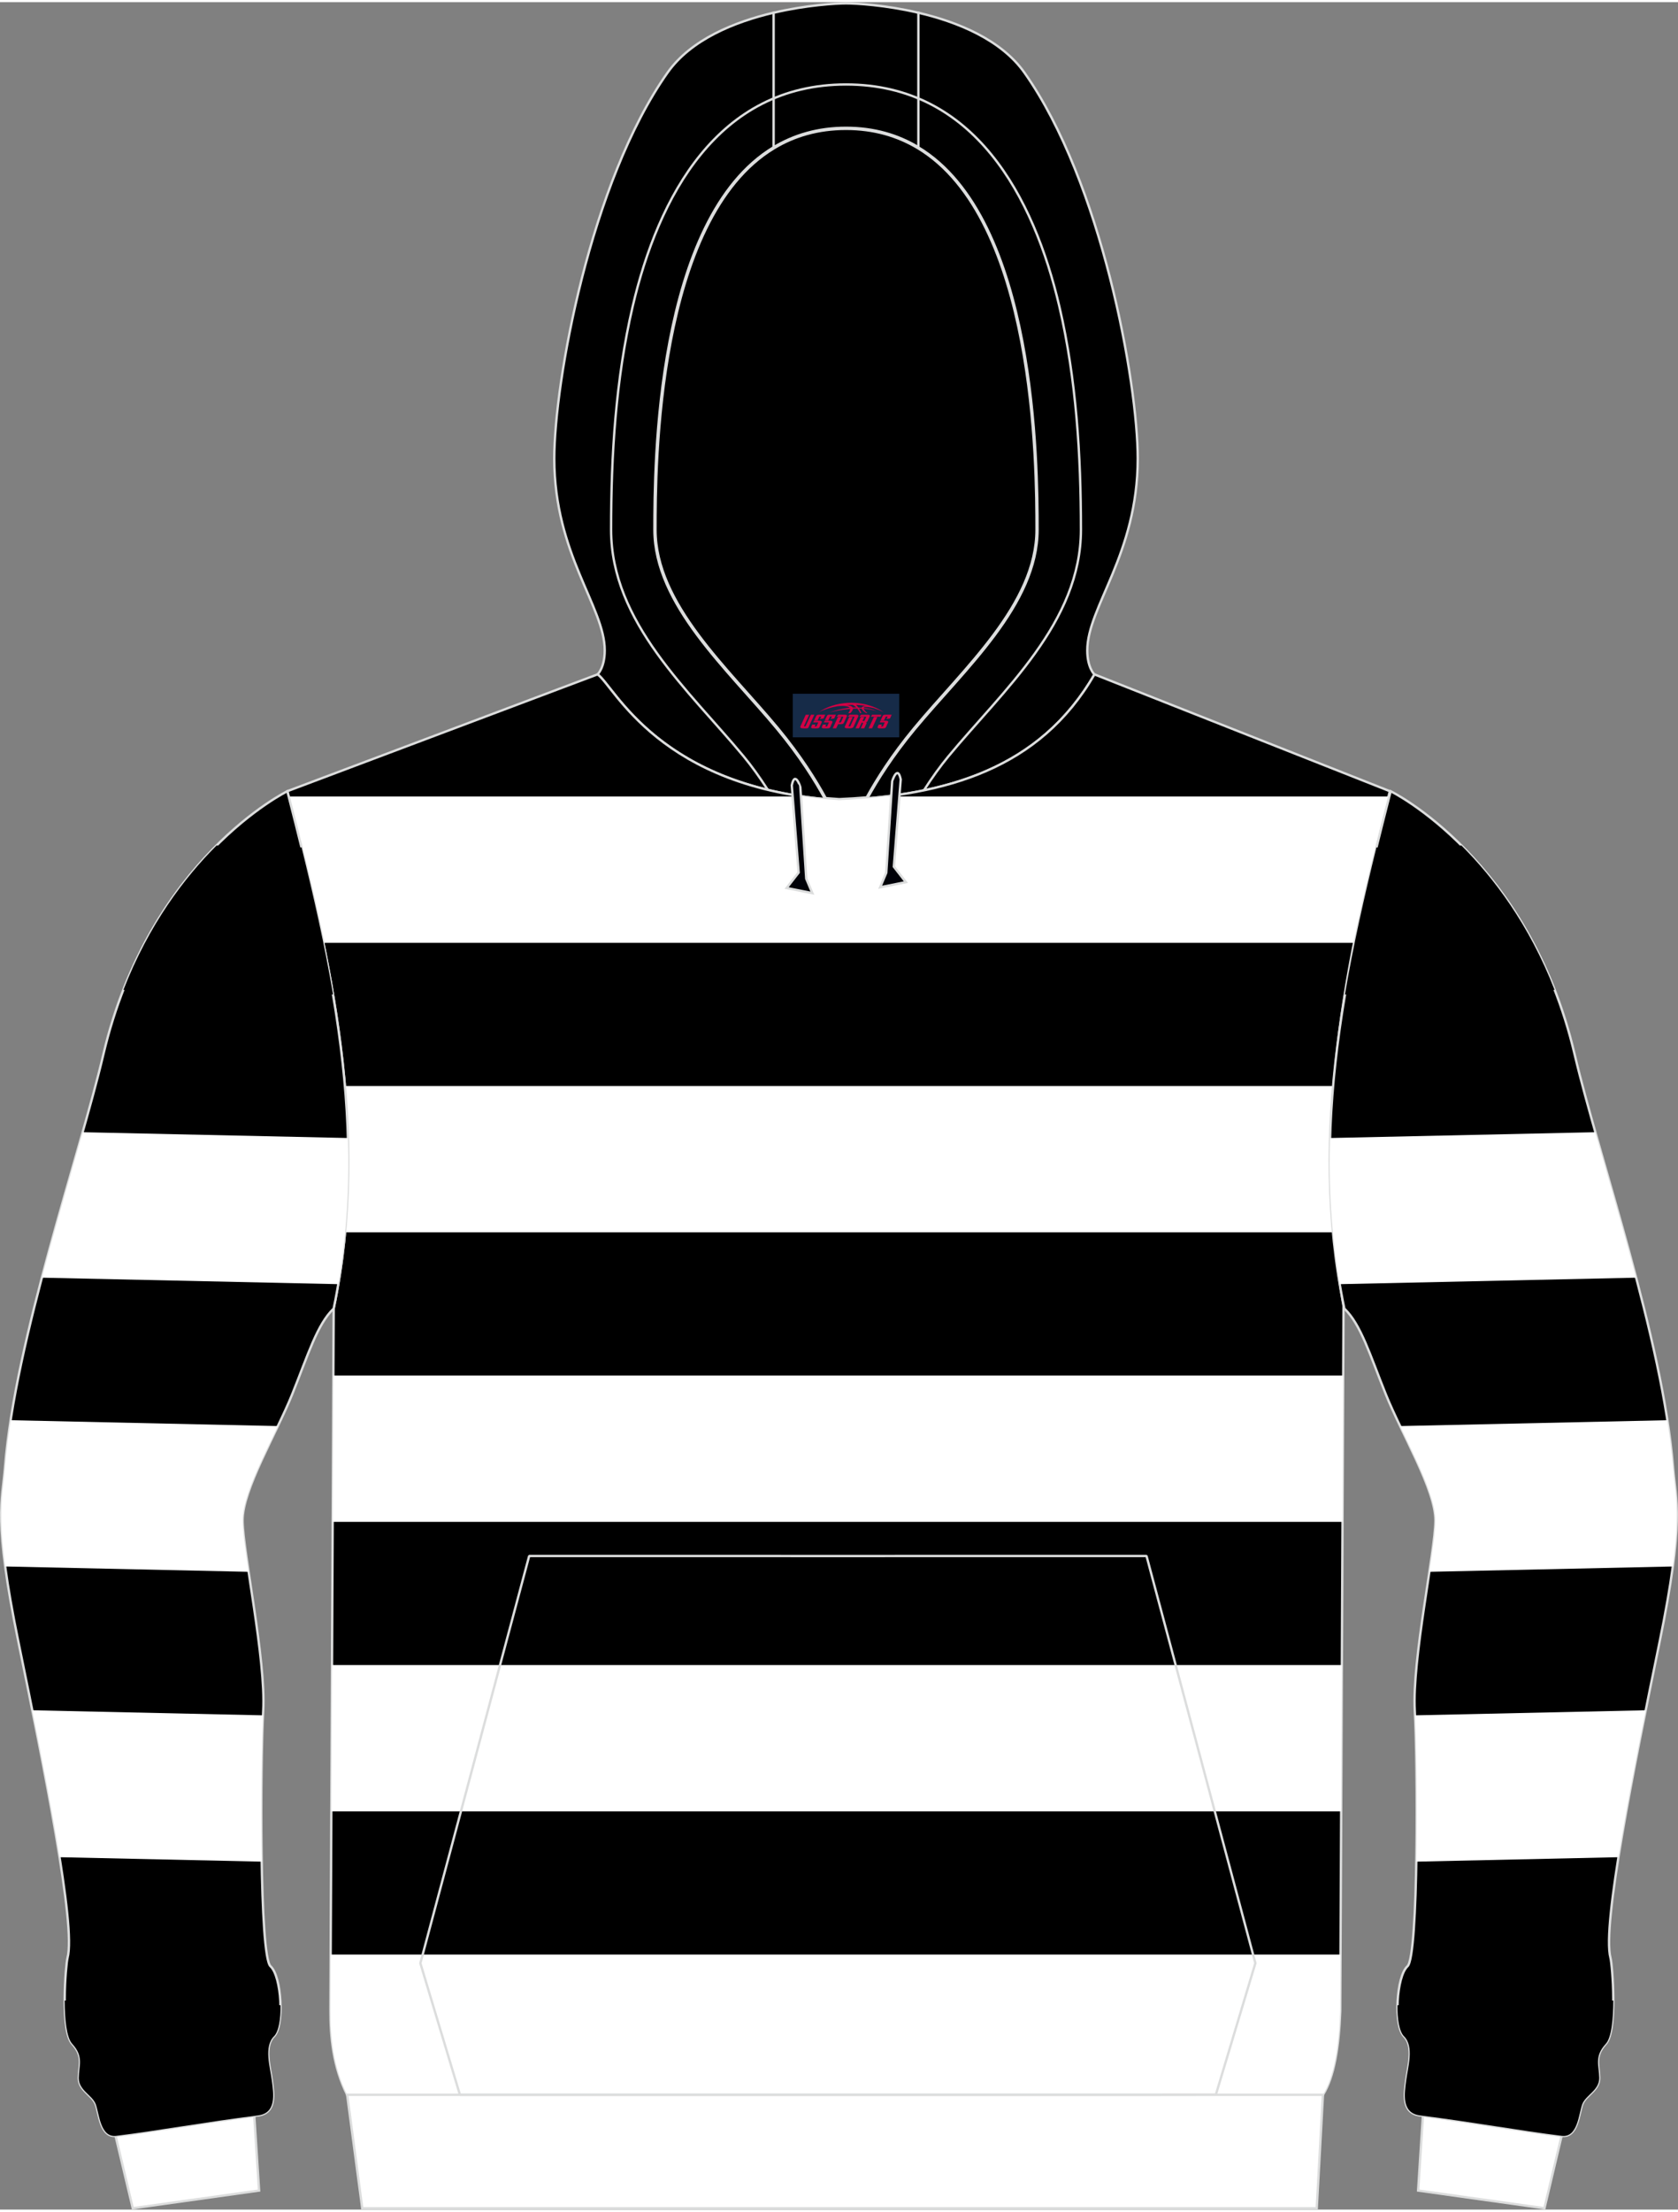 <?xml version="1.0" encoding="utf-8"?>
<!-- Generator: Adobe Illustrator 24.0.1, SVG Export Plug-In . SVG Version: 6.00 Build 0)  -->
<svg xmlns="http://www.w3.org/2000/svg" xmlns:xlink="http://www.w3.org/1999/xlink" version="1.1" id="图层_1" x="0px" y="0px" width="378px" height="498px" viewBox="0 0 378.42 497.57" enable-background="new 0 0 378.42 497.57" xml:space="preserve">
<rect x="0" y="0" width="378.42" height="497.57" fill="#808080" stroke="none"/>
<path fill-rule="evenodd" clip-rule="evenodd" stroke="#DCDDDD" stroke-miterlimit="10" d="M201.5,178.82l-0.45,0.06L201.5,178.82  L201.5,178.82z M195.6,179.47c-2.09,0.18-4.2,0.32-6.34,0.41c-1.09-0.07-2.14-0.15-3.19-0.24c-2.27-4.19-5.74-9.7-10.8-15.81  c-11.12-13.42-27.68-28.01-27.68-44.92c0-14.42,0.19-70.12,26.88-86.21c4.61-2.78,10-4.38,16.32-4.38c6.32,0,11.71,1.61,16.32,4.38  c26.69,16.09,26.88,71.79,26.88,86.21c0,16.91-16.56,31.49-27.68,44.92C201.32,169.86,197.88,175.3,195.6,179.47L195.6,179.47z   M186.06,179.64c-0.35-0.03-0.7-0.07-1.03-0.1C185.37,179.58,185.71,179.61,186.06,179.64L186.06,179.64z M184.45,179.48  c-1.48-0.16-2.91-0.35-4.31-0.56v0.01C181.54,179.13,182.98,179.32,184.45,179.48z"/>
<path fill-rule="evenodd" clip-rule="evenodd" fill="#FFFFFF" stroke="#DCDDDD" stroke-width="0.534" stroke-miterlimit="10" d="  M348.3,497.27l-28.49-3.99l1.08-16.84c11.44,1.46,21.8,3.33,31.14,4.5c0.05,0.01,0.09,0.01,0.14,0.01L348.3,497.27z"/>
<path fill-rule="evenodd" clip-rule="evenodd" fill="#FFFFFF" stroke="#DCDDDD" stroke-width="0.534" stroke-miterlimit="10" d="  M29.94,497.27l28.49-3.99l-1.09-16.84c-11.44,1.46-21.8,3.33-31.14,4.5c-0.05,0.01-0.09,0.01-0.14,0.01L29.94,497.27z"/>
<path fill-rule="evenodd" clip-rule="evenodd" d="M207.11,2.38c8.74,2.05,18.61,6,23.92,13.51c17.44,24.69,25.55,69.82,25.55,86.99  c0,21.56-11.38,33.43-11.38,43.24c0,3.85,1.55,5.36,1.62,5.42c-11.26,19.49-29.87,26.1-51.22,27.95c2.27-4.17,5.71-9.62,10.7-15.64  c11.12-13.42,27.68-28.01,27.68-44.92c0-14.42-0.19-70.12-26.88-86.21V2.38L207.11,2.38z M174.47,32.7  c-26.69,16.09-26.88,71.79-26.88,86.21c0,16.91,16.56,31.49,27.68,44.92c5.06,6.1,8.52,11.61,10.8,15.81  c-37.93-3.45-47.61-25.56-51.31-28.11c0,0,1.62-1.49,1.62-5.42c0-9.81-11.38-21.68-11.38-43.24c0-17.17,8.11-62.3,25.55-86.99  c5.3-7.51,15.18-11.46,23.92-13.51L174.47,32.7z"/>
<path fill-rule="evenodd" clip-rule="evenodd" stroke="#DCDDDD" stroke-width="0.534" stroke-miterlimit="10" d="M207.11,2.38  c8.74,2.05,18.61,6,23.92,13.51c17.44,24.69,25.55,69.82,25.55,86.99c0,21.56-11.38,33.43-11.38,43.24c0,3.85,1.55,5.36,1.62,5.42  c-11.26,19.49-29.87,26.1-51.22,27.95c2.27-4.17,5.71-9.62,10.7-15.64c11.12-13.42,27.68-28.01,27.68-44.92  c0-14.42-0.19-70.12-26.88-86.21V2.38L207.11,2.38z M174.47,32.7c-26.69,16.09-26.88,71.79-26.88,86.21  c0,16.91,16.56,31.49,27.68,44.92c5.06,6.1,8.52,11.61,10.8,15.81c-37.93-3.45-47.61-25.56-51.31-28.11c0,0,1.62-1.49,1.62-5.42  c0-9.81-11.38-21.68-11.38-43.24c0-17.17,8.11-62.3,25.55-86.99c5.3-7.51,15.18-11.46,23.92-13.51L174.47,32.7z"/>
<path fill-rule="evenodd" clip-rule="evenodd" d="M207.11,2.38V32.7c-4.61-2.78-10-4.38-16.32-4.38c-6.32,0-11.71,1.61-16.32,4.38  V2.38c7.44-1.74,14.06-2.11,16.32-2.11C193.05,0.27,199.67,0.63,207.11,2.38z"/>
<path fill-rule="evenodd" clip-rule="evenodd" stroke="#DCDDDD" stroke-width="0.534" stroke-miterlimit="10" d="M207.11,2.38V32.7  c-4.61-2.78-10-4.38-16.32-4.38c-6.32,0-11.71,1.61-16.32,4.38V2.38c7.44-1.74,14.06-2.11,16.32-2.11  C193.05,0.27,199.67,0.63,207.11,2.38z"/>
<path fill-rule="evenodd" clip-rule="evenodd" fill="#FFFFFF" d="M64.8,177.85l69.96-26.33c3.81,2.62,13.91,25.89,54.5,28.36  c23.96-1.09,45.2-6.96,57.56-28.36l66.62,26.33c-10.43,39.49-17.68,75.96-10.45,116.03l-0.74,158.96c-0.3,8.19-1.4,14.86-3.89,18.85  H78.28c-3.13-6.33-3.78-12.82-3.76-19.22c0.01-4.1,0.03-8.21,0.05-12.31l0.68-145.7C83.62,254.15,74.56,215.85,64.8,177.85z"/>
<path fill-rule="evenodd" clip-rule="evenodd" stroke="#DCDDDD" stroke-width="0.534" stroke-miterlimit="10" d="M64.8,177.85  l69.96-26.33c3.81,2.62,13.91,25.89,54.5,28.36c23.96-1.09,45.2-6.96,57.56-28.36l66.62,26.33  c-10.43,39.49-17.68,75.96-10.45,116.03l-0.74,158.96c-0.3,8.19-1.4,14.86-3.89,18.85H78.28c-3.13-6.33-3.78-12.82-3.76-19.22  c0.01-4.1,0.03-8.21,0.05-12.31l0.68-145.7C83.62,254.15,74.56,215.85,64.8,177.85z"/>
<g>
	<path fill-rule="evenodd" clip-rule="evenodd" fill="#FFFFFF" d="M65.11,179.05h115.97c2.58,0.37,5.3,0.65,8.18,0.83   c3.53-0.16,7-0.43,10.39-0.83h113.48c-2.94,11.18-5.61,22.12-7.77,32.98H72.91C70.65,200.99,67.91,190.01,65.11,179.05z"/>
	<path fill-rule="evenodd" clip-rule="evenodd" fill="#FFFFFF" d="M77.79,244.31h222.95c-0.86,10.88-0.94,21.82,0.03,32.98H77.82   C78.86,266.17,78.73,255.19,77.79,244.31z"/>
	<polygon fill-rule="evenodd" clip-rule="evenodd" fill="#FFFFFF" points="75.18,309.57 302.91,309.57 302.76,342.55 75.03,342.55     "/>
	<polygon fill-rule="evenodd" clip-rule="evenodd" fill="#FFFFFF" points="74.87,374.83 302.61,374.83 302.45,407.81 74.72,407.81     "/>
	<path fill-rule="evenodd" clip-rule="evenodd" fill="#FFFFFF" d="M74.57,440.08H302.3l-0.06,12.75c-0.3,8.19-1.4,14.86-3.89,18.85   H78.28c-3.13-6.33-3.78-12.82-3.76-19.22c0.01-4.1,0.03-8.21,0.05-12.31L74.57,440.08z"/>
</g>
<path fill-rule="evenodd" clip-rule="evenodd" fill="#000108" d="M203.13,175.2l-1.55,19.67l2.71,3.48l-5.8,1.16l1.38-3.26  l1.33-20.66C201.2,175.59,202.42,171.76,203.13,175.2z"/>
<path fill-rule="evenodd" clip-rule="evenodd" fill="none" stroke="#DCDDDD" stroke-width="0.534" stroke-miterlimit="10" d="  M203.13,175.2l-1.55,19.67l2.71,3.48l-5.8,1.16l1.38-3.26l1.33-20.66C201.2,175.59,202.42,171.76,203.13,175.2z"/>
<path fill-rule="evenodd" clip-rule="evenodd" fill="#000108" d="M178.56,176.52l1.55,19.67l-2.71,3.48l5.8,1.16l-1.38-3.26  l-1.33-20.66C180.5,176.9,179.28,173.08,178.56,176.52z"/>
<path fill-rule="evenodd" clip-rule="evenodd" fill="none" stroke="#DCDDDD" stroke-width="0.534" stroke-miterlimit="10" d="  M178.56,176.52l1.55,19.67l-2.71,3.48l5.8,1.16l-1.38-3.26l-1.33-20.66C180.5,176.9,179.28,173.08,178.56,176.52z"/>
<polygon fill-rule="evenodd" clip-rule="evenodd" fill="#FFFFFF" stroke="#DCDDDD" stroke-width="0.534" stroke-miterlimit="10" points="  78.29,471.69 298.35,471.69 296.95,497.27 81.69,497.27 "/>
<path fill-rule="evenodd" clip-rule="evenodd" fill="none" stroke="#DCDDDD" stroke-width="0.534" stroke-miterlimit="10" d="  M173.14,177.53c-1.76-2.75-3.61-5.32-5.4-7.48c-12.34-14.9-29.93-30.19-29.93-51.14c0-16.8,1.04-33.88,4.86-50.29  c5.77-24.74,19.2-50.07,48.12-50.07 M208.35,177.67c1.79-2.8,3.67-5.42,5.49-7.62c12.34-14.9,29.93-30.19,29.93-51.14  c0-16.8-1.04-33.88-4.86-50.29c-5.77-24.74-19.2-50.07-48.12-50.07"/>

<path fill-rule="evenodd" clip-rule="evenodd" stroke="#DCDDDD" stroke-width="0.534" stroke-miterlimit="10" d="M4.19,369.81  c5.74,27.97,12.99,63.75,11.04,71.02c-0.42,1.57-1.63,16.45,1.05,19.36c2.68,2.9,1.51,4.93,1.49,7.71c-0.02,2.78,2.99,3.83,3.8,5.86  c0.81,2.03,0.99,7.64,4.63,7.19c9.56-1.19,20.19-3.13,31.96-4.6c4.28-0.53,3.51-4.91,3.14-7.87c-0.37-2.96-1.86-7.65,0.49-9.98  c2.35-2.33,1.74-13.49-0.79-15.78c-2.53-2.29-2.29-46.06-1.64-57.6c0.64-11.55-4.61-35.93-4.65-42.86  c-0.04-6.93,7.6-19.55,11.19-28.48c3.59-8.93,5.63-15.76,9.35-19.31c8.37-40.32-0.7-78.62-10.45-116.61c0,0-31.11,15.23-41.48,59.29  c-5.38,22.9-19.91,64.28-22.19,93.02C0.53,337.86-1.55,341.85,4.19,369.81z"/>
<g>
	<path fill-rule="evenodd" clip-rule="evenodd" d="M48.83,190.11l19.18,0.42c2.71,10.99,5.21,22.03,7.1,33.14l-47.27-1.03   C33.61,207.79,41.69,197.23,48.83,190.11z"/>
	<path fill-rule="evenodd" clip-rule="evenodd" fill="#FFFFFF" d="M18.65,254.72l59.82,1.31c0.32,10.86-0.29,21.83-2.18,32.94   l-66.84-1.46C12.47,276.06,15.82,264.73,18.65,254.72z"/>
	<path fill-rule="evenodd" clip-rule="evenodd" fill="#FFFFFF" d="M2.41,319.64l60.27,1.32c-3.67,7.66-7.99,16.1-7.96,21.31   c0.01,2.3,0.6,6.51,1.35,11.54l-54.9-1.2c-1.75-13.04-0.48-16.71-0.03-22.42C1.4,326.83,1.84,323.3,2.41,319.64z"/>
	<path fill-rule="evenodd" clip-rule="evenodd" fill="#FFFFFF" d="M7.28,385.02l52.03,1.14c-0.31,6.58-0.5,20.55-0.29,32.98   l-45.59-1C11.86,408.32,9.6,396.56,7.28,385.02z"/>
	<path fill-rule="evenodd" clip-rule="evenodd" d="M14.59,450.45l48.67,1.06c0.06,3.05-0.4,5.93-1.47,6.99   c-2.35,2.33-0.86,7.02-0.49,9.98c0.37,2.96,1.14,7.34-3.14,7.87c-11.77,1.47-22.4,3.41-31.96,4.6c-3.64,0.45-3.82-5.16-4.63-7.19   c-0.81-2.03-3.82-3.08-3.8-5.86c0.02-2.78,1.19-4.81-1.49-7.71C14.99,458.79,14.6,454.59,14.59,450.45z"/>
</g>
<path fill-rule="evenodd" clip-rule="evenodd" stroke="#DCDDDD" stroke-width="0.534" stroke-miterlimit="10" d="M374.23,369.81  c-5.74,27.97-12.99,63.75-11.04,71.02c0.42,1.57,1.63,16.45-1.05,19.36c-2.68,2.9-1.51,4.93-1.49,7.71c0.02,2.78-2.99,3.83-3.8,5.86  c-0.81,2.03-0.99,7.64-4.63,7.19c-9.56-1.19-20.19-3.13-31.96-4.6c-4.28-0.53-3.51-4.91-3.14-7.87c0.37-2.96,1.86-7.65-0.49-9.98  c-2.35-2.33-1.74-13.49,0.79-15.78c2.53-2.29,2.29-46.06,1.64-57.6c-0.64-11.55,4.61-35.93,4.65-42.86  c0.04-6.93-7.6-19.55-11.19-28.48c-3.59-8.93-5.63-15.76-9.35-19.31c-8.37-40.32,0.7-78.62,10.45-116.61  c0,0,31.11,15.23,41.48,59.29c5.38,22.9,19.91,64.28,22.19,93.02C377.89,337.86,379.97,341.85,374.23,369.81z"/>
<g>
	<path fill-rule="evenodd" clip-rule="evenodd" d="M329.59,190.11l-19.18,0.42c-2.71,10.99-5.21,22.03-7.1,33.14l47.27-1.03   C344.81,207.79,336.72,197.23,329.59,190.11z"/>
	<path fill-rule="evenodd" clip-rule="evenodd" fill="#FFFFFF" d="M359.77,254.72l-59.82,1.31c-0.32,10.86,0.29,21.83,2.18,32.94   l66.84-1.46C365.94,276.06,362.6,264.73,359.77,254.72z"/>
	<path fill-rule="evenodd" clip-rule="evenodd" fill="#FFFFFF" d="M376.01,319.64l-60.27,1.32c3.67,7.66,7.99,16.1,7.96,21.31   c-0.01,2.3-0.6,6.51-1.35,11.54l54.9-1.2c1.75-13.04,0.48-16.71,0.03-22.42C377.01,326.83,376.58,323.3,376.01,319.64z"/>
	<path fill-rule="evenodd" clip-rule="evenodd" fill="#FFFFFF" d="M371.14,385.02l-52.03,1.14c0.31,6.58,0.5,20.55,0.29,32.98   l45.59-1C366.56,408.32,368.82,396.56,371.14,385.02z"/>
	<path fill-rule="evenodd" clip-rule="evenodd" d="M363.83,450.45l-48.67,1.06c-0.06,3.05,0.4,5.93,1.47,6.99   c2.35,2.33,0.86,7.02,0.49,9.98c-0.37,2.96-1.14,7.34,3.14,7.87c11.77,1.47,22.4,3.41,31.96,4.6c3.64,0.45,3.82-5.16,4.63-7.19   c0.81-2.03,3.82-3.08,3.8-5.86c-0.02-2.78-1.19-4.81,1.49-7.71C363.43,458.79,363.82,454.59,363.83,450.45z"/>
</g>
<polygon fill-rule="evenodd" clip-rule="evenodd" fill="none" stroke="#DCDDDD" stroke-width="0.534" stroke-linejoin="bevel" stroke-miterlimit="22.926" points="  274.2,471.67 283.11,442.03 258.56,350.24 188.95,350.25 119.34,350.24 94.8,442.03 103.72,471.69 258.61,471.69 "/>
<g id="tag_logo">
	<rect y="155.89" fill="#162B48" width="24" height="9.818" x="178.79"/>
	<g>
		<path fill="#D30044" d="M194.75,159.08l0.005-0.011c0.131-0.311,1.085-0.262,2.351,0.071c0.715,0.24,1.44,0.54,2.193,0.9    c-0.218-0.147-0.447-0.289-0.682-0.42l0.011,0.005l-0.011-0.005c-1.478-0.845-3.218-1.418-5.1-1.62    c-1.282-0.115-1.658-0.082-2.411-0.055c-2.449,0.142-4.68,0.905-6.458,2.095c1.26-0.638,2.722-1.075,4.195-1.336    c1.467-0.18,2.476-0.033,2.771,0.344c-1.691,0.175-3.469,0.633-4.555,1.075c1.156-0.338,2.967-0.665,4.647-0.813    c0.016,0.251-0.115,0.567-0.415,0.96h0.475c0.376-0.382,0.584-0.725,0.595-1.004c0.333-0.022,0.66-0.033,0.971-0.033    C193.58,159.52,193.79,159.87,193.99,160.26h0.262c-0.125-0.344-0.295-0.687-0.518-1.036c0.207,0,0.393,0.005,0.567,0.011    c0.104,0.267,0.496,0.66,1.058,1.025h0.245c-0.442-0.365-0.753-0.753-0.835-1.004c1.047,0.065,1.696,0.224,2.885,0.513    C196.57,159.34,195.83,159.17,194.75,159.08z M192.31,158.99c-0.164-0.295-0.655-0.485-1.402-0.551    c0.464-0.033,0.922-0.055,1.364-0.055c0.311,0.147,0.589,0.344,0.84,0.589C192.85,158.97,192.58,158.98,192.31,158.99z M194.29,159.04c-0.224-0.016-0.458-0.027-0.715-0.044c-0.147-0.202-0.311-0.398-0.502-0.6c0.082,0,0.164,0.005,0.24,0.011    c0.72,0.033,1.429,0.125,2.138,0.273C194.78,158.64,194.4,158.8,194.29,159.04z"/>
		<path fill="#D30044" d="M181.71,160.62L180.54,163.17C180.36,163.54,180.63,163.68,181.11,163.68l0.873,0.005    c0.115,0,0.251-0.049,0.327-0.175l1.342-2.891H182.87L181.65,163.25H181.48c-0.147,0-0.185-0.033-0.147-0.125l1.156-2.504H181.71L181.71,160.62z M183.57,161.97h1.271c0.36,0,0.584,0.125,0.442,0.425L184.81,163.43C184.71,163.65,184.44,163.68,184.21,163.68H183.29c-0.267,0-0.442-0.136-0.349-0.333l0.235-0.513h0.742L183.74,163.21C183.72,163.26,183.76,163.27,183.82,163.27h0.18    c0.082,0,0.125-0.016,0.147-0.071l0.376-0.813c0.011-0.022,0.011-0.044-0.055-0.044H183.4L183.57,161.97L183.57,161.97z M184.39,161.9h-0.78l0.475-1.025c0.098-0.218,0.338-0.256,0.578-0.256H186.11L185.72,161.46L184.94,161.58l0.262-0.562H184.91c-0.082,0-0.12,0.016-0.147,0.071L184.39,161.9L184.39,161.9z M185.98,161.97L185.81,162.34h1.069c0.06,0,0.06,0.016,0.049,0.044    L186.55,163.2C186.53,163.25,186.49,163.27,186.41,163.27H186.23c-0.055,0-0.104-0.011-0.082-0.06l0.175-0.376H185.58L185.35,163.35C185.25,163.54,185.43,163.68,185.7,163.68h0.916c0.24,0,0.502-0.033,0.605-0.251l0.475-1.031c0.142-0.3-0.082-0.425-0.442-0.425H185.98L185.98,161.97z M186.79,161.9l0.371-0.818c0.022-0.055,0.06-0.071,0.147-0.071h0.295L187.34,161.57l0.791-0.115l0.387-0.845H187.07c-0.24,0-0.48,0.038-0.578,0.256L186.02,161.9L186.79,161.9L186.79,161.9z M189.19,162.36h0.278c0.087,0,0.153-0.022,0.202-0.115    l0.496-1.075c0.033-0.076-0.011-0.12-0.125-0.12H188.64l0.431-0.431h1.522c0.355,0,0.485,0.153,0.393,0.355l-0.676,1.445    c-0.06,0.125-0.175,0.333-0.644,0.327l-0.649-0.005L188.58,163.68H187.8l1.178-2.558h0.785L189.19,162.36L189.19,162.36z     M191.78,163.17c-0.022,0.049-0.06,0.076-0.142,0.076h-0.191c-0.082,0-0.109-0.027-0.082-0.076l0.944-2.051h-0.785l-0.987,2.138    c-0.125,0.273,0.115,0.415,0.453,0.415h0.72c0.327,0,0.649-0.071,0.769-0.322l1.085-2.384c0.093-0.202-0.06-0.355-0.415-0.355    h-1.533l-0.431,0.431h1.38c0.115,0,0.164,0.033,0.131,0.104L191.78,163.17L191.78,163.17z M194.5,162.04h0.278    c0.087,0,0.158-0.022,0.202-0.115l0.344-0.753c0.033-0.076-0.011-0.12-0.125-0.12h-1.402l0.425-0.431h1.527    c0.355,0,0.485,0.153,0.393,0.355l-0.529,1.124c-0.044,0.093-0.147,0.18-0.393,0.18c0.224,0.011,0.256,0.158,0.175,0.327    l-0.496,1.075h-0.785l0.54-1.167c0.022-0.055-0.005-0.087-0.104-0.087h-0.235L193.73,163.68h-0.785l1.178-2.558h0.785L194.5,162.04L194.5,162.04z M197.07,161.13L195.89,163.68h0.785l1.184-2.558H197.07L197.07,161.13z M198.58,161.06l0.202-0.431h-2.1l-0.295,0.431    H198.58L198.58,161.06z M198.56,161.97h1.271c0.36,0,0.584,0.125,0.442,0.425l-0.475,1.031c-0.104,0.218-0.371,0.251-0.605,0.251    h-0.916c-0.267,0-0.442-0.136-0.349-0.333l0.235-0.513h0.742L198.73,163.21c-0.022,0.049,0.022,0.06,0.082,0.06h0.18    c0.082,0,0.125-0.016,0.147-0.071l0.376-0.813c0.011-0.022,0.011-0.044-0.049-0.044h-1.069L198.56,161.97L198.56,161.97z     M199.37,161.9H198.59l0.475-1.025c0.098-0.218,0.338-0.256,0.578-0.256h1.451l-0.387,0.845l-0.791,0.115l0.262-0.562h-0.295    c-0.082,0-0.12,0.016-0.147,0.071L199.37,161.9z"/>
	</g>
</g>
</svg>